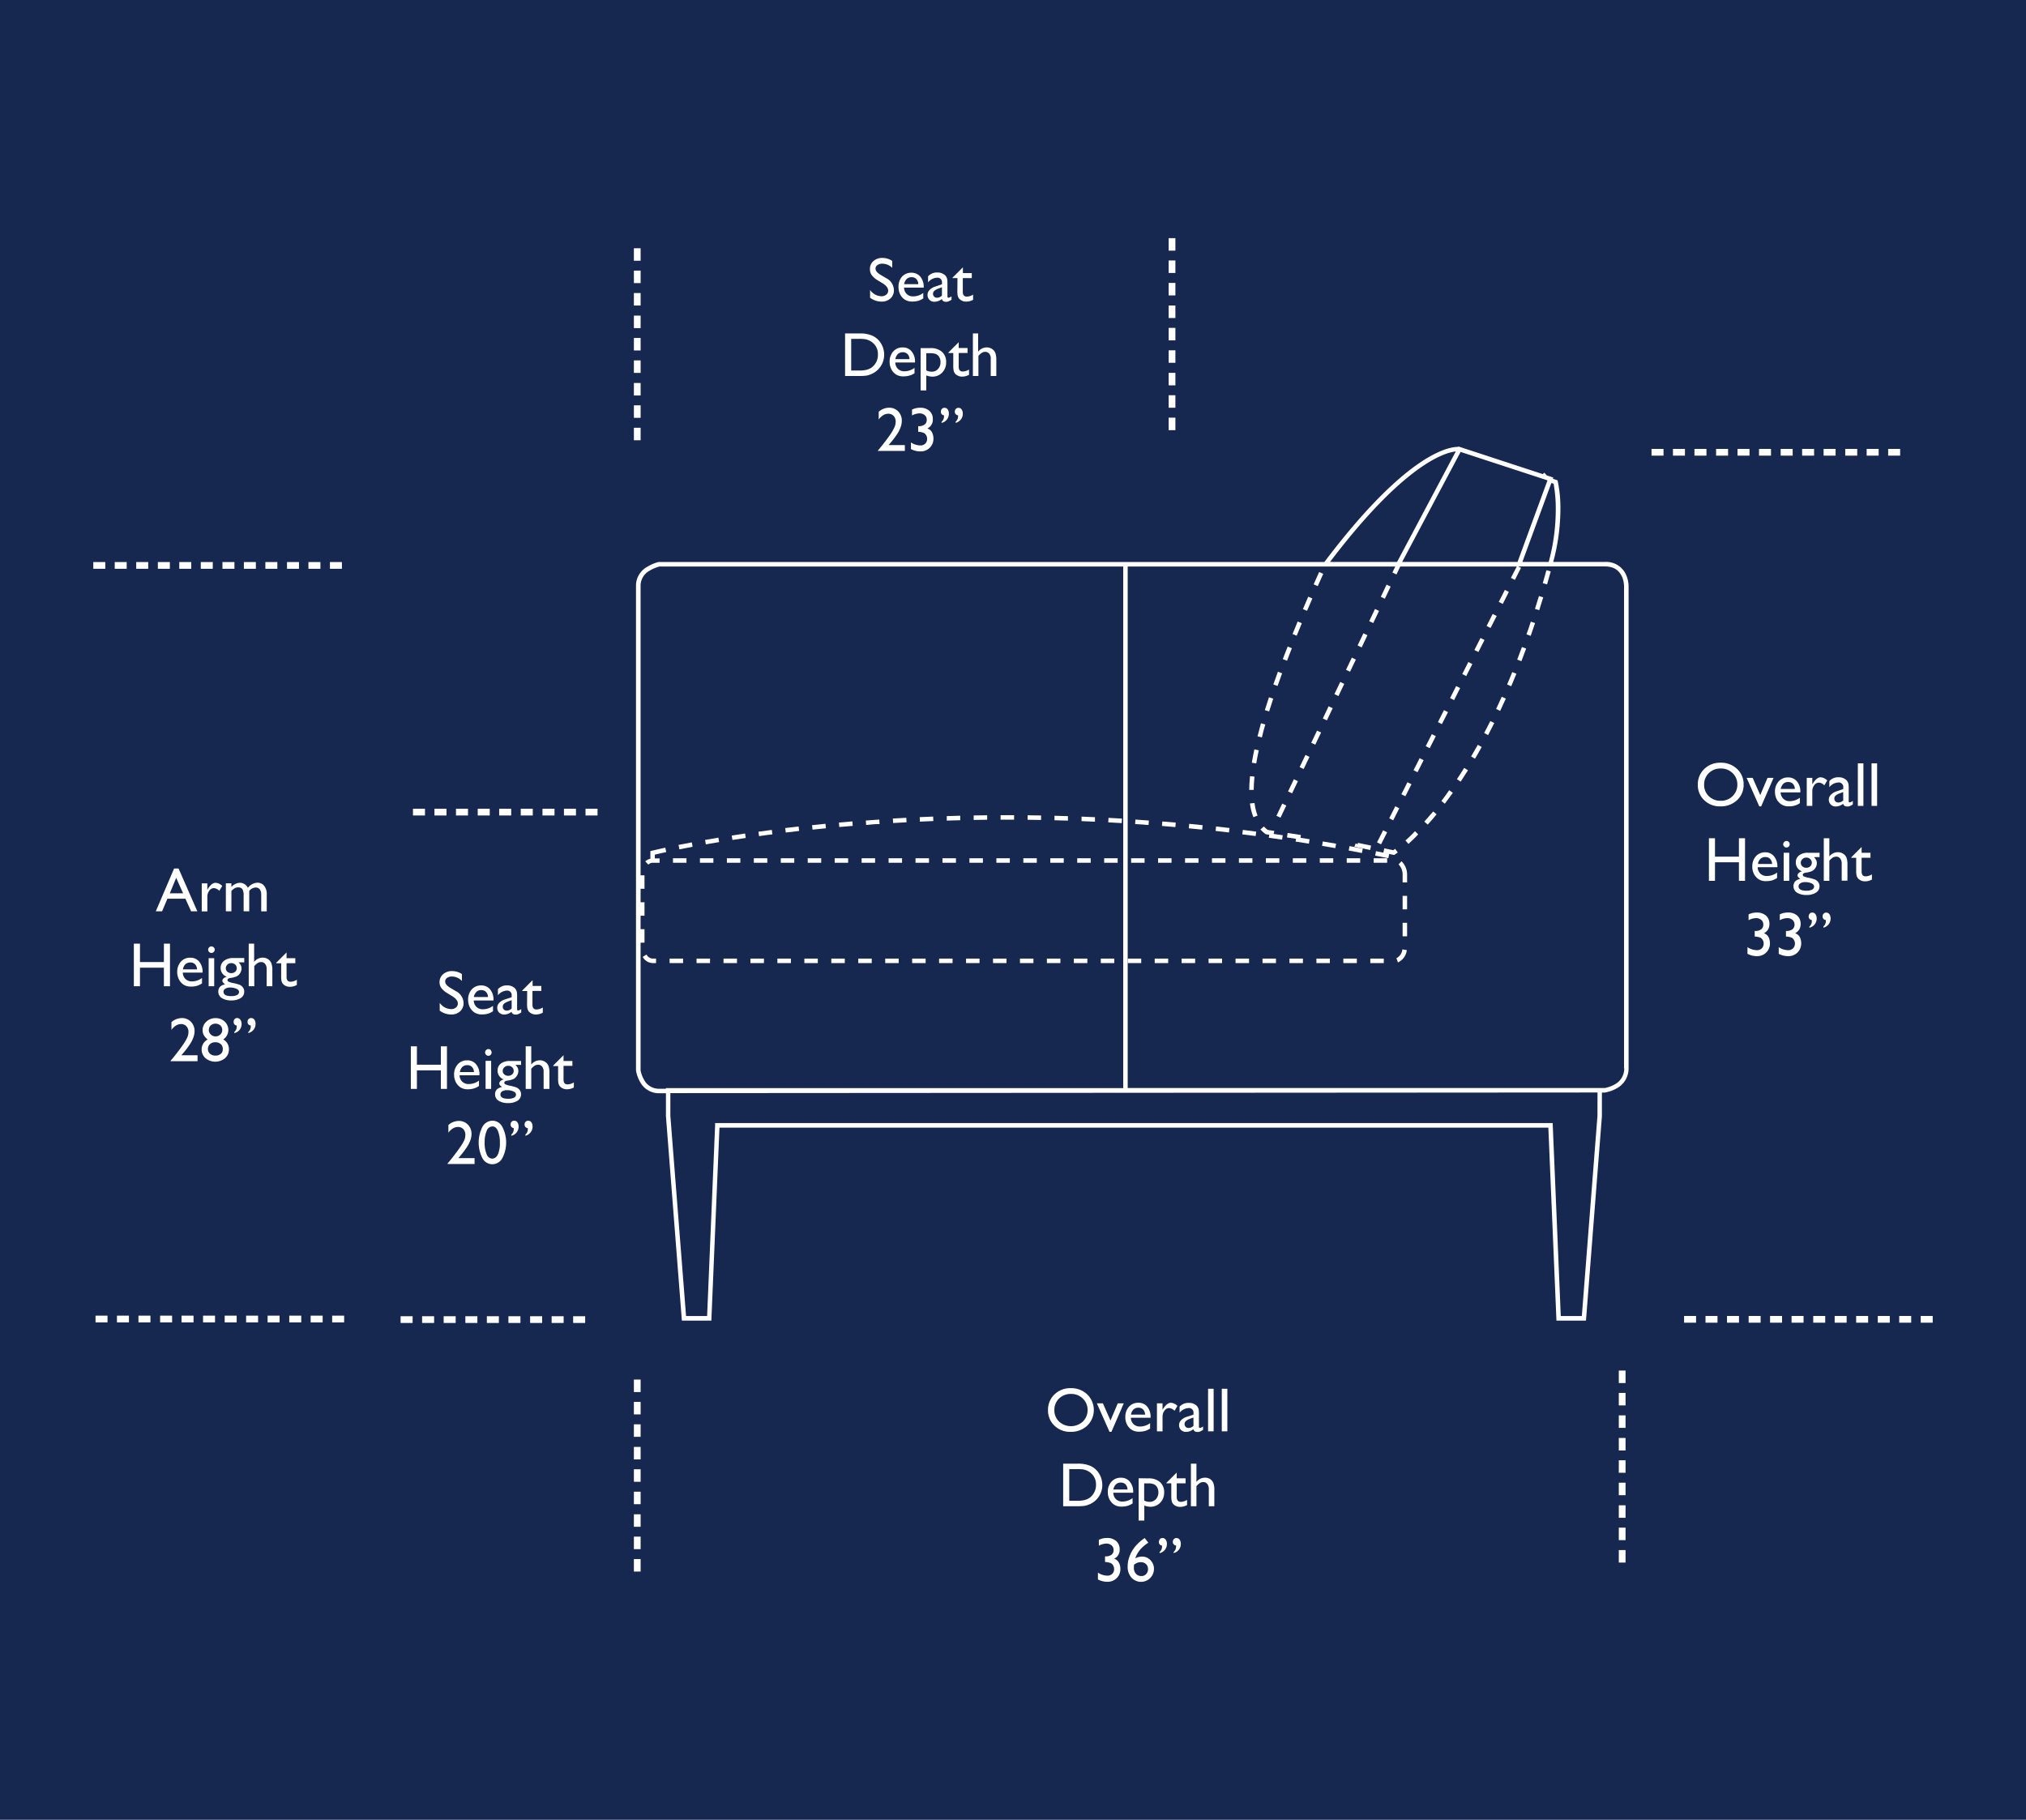 <svg xmlns="http://www.w3.org/2000/svg" viewBox="0 0 590 530"><defs><style>.cls-1{fill:#16284f;}.cls-2{fill:#fff;}</style></defs><title>Henley</title><g id="Background"><rect class="cls-1" width="590" height="530"/></g><g id="Henley"><rect class="cls-2" x="39.67" y="163.69" width="3.49" height="1.96"/><rect class="cls-2" x="33.41" y="163.69" width="3.49" height="1.96"/><rect class="cls-2" x="27.17" y="163.69" width="3.49" height="1.96"/><rect class="cls-2" x="58.47" y="163.69" width="3.49" height="1.96"/><rect class="cls-2" x="52.21" y="163.69" width="3.49" height="1.96"/><rect class="cls-2" x="45.97" y="163.69" width="3.49" height="1.96"/><rect class="cls-2" x="77.28" y="163.69" width="3.49" height="1.96"/><rect class="cls-2" x="71.02" y="163.69" width="3.49" height="1.96"/><rect class="cls-2" x="64.78" y="163.69" width="3.49" height="1.96"/><rect class="cls-2" x="96.08" y="163.69" width="3.49" height="1.96"/><rect class="cls-2" x="89.82" y="163.69" width="3.49" height="1.96"/><rect class="cls-2" x="83.58" y="163.69" width="3.49" height="1.96"/><rect class="cls-2" x="40.32" y="383.17" width="3.49" height="1.96"/><rect class="cls-2" x="34.06" y="383.17" width="3.49" height="1.96"/><rect class="cls-2" x="27.82" y="383.17" width="3.49" height="1.96"/><rect class="cls-2" x="59.13" y="383.17" width="3.49" height="1.96"/><rect class="cls-2" x="52.87" y="383.17" width="3.49" height="1.96"/><rect class="cls-2" x="46.63" y="383.17" width="3.49" height="1.96"/><rect class="cls-2" x="77.93" y="383.17" width="3.49" height="1.96"/><rect class="cls-2" x="71.67" y="383.17" width="3.49" height="1.96"/><rect class="cls-2" x="65.43" y="383.17" width="3.49" height="1.96"/><rect class="cls-2" x="96.73" y="383.17" width="3.49" height="1.96"/><rect class="cls-2" x="90.47" y="383.17" width="3.49" height="1.96"/><rect class="cls-2" x="84.24" y="383.17" width="3.49" height="1.96"/><rect class="cls-2" x="493.45" y="130.74" width="3.49" height="1.96"/><rect class="cls-2" x="487.19" y="130.74" width="3.49" height="1.96"/><rect class="cls-2" x="480.95" y="130.74" width="3.49" height="1.96"/><rect class="cls-2" x="512.25" y="130.74" width="3.49" height="1.96"/><rect class="cls-2" x="505.99" y="130.74" width="3.49" height="1.96"/><rect class="cls-2" x="499.75" y="130.74" width="3.49" height="1.96"/><rect class="cls-2" x="531.06" y="130.74" width="3.49" height="1.96"/><rect class="cls-2" x="524.8" y="130.74" width="3.49" height="1.96"/><rect class="cls-2" x="518.56" y="130.74" width="3.49" height="1.96"/><rect class="cls-2" x="549.86" y="130.74" width="3.49" height="1.96"/><rect class="cls-2" x="543.6" y="130.74" width="3.49" height="1.96"/><rect class="cls-2" x="537.36" y="130.74" width="3.49" height="1.96"/><rect class="cls-2" x="502.93" y="383.26" width="3.49" height="1.96"/><rect class="cls-2" x="496.67" y="383.26" width="3.49" height="1.96"/><rect class="cls-2" x="490.43" y="383.26" width="3.49" height="1.96"/><rect class="cls-2" x="521.73" y="383.26" width="3.49" height="1.96"/><rect class="cls-2" x="515.47" y="383.26" width="3.49" height="1.96"/><rect class="cls-2" x="509.23" y="383.26" width="3.49" height="1.96"/><rect class="cls-2" x="540.54" y="383.26" width="3.49" height="1.96"/><rect class="cls-2" x="534.28" y="383.26" width="3.49" height="1.96"/><rect class="cls-2" x="528.04" y="383.26" width="3.49" height="1.96"/><rect class="cls-2" x="559.34" y="383.26" width="3.49" height="1.96"/><rect class="cls-2" x="553.08" y="383.26" width="3.49" height="1.96"/><rect class="cls-2" x="546.84" y="383.26" width="3.49" height="1.96"/><rect class="cls-2" x="132.79" y="235.54" width="3.5" height="1.96"/><rect class="cls-2" x="126.52" y="235.54" width="3.5" height="1.96"/><rect class="cls-2" x="120.26" y="235.54" width="3.5" height="1.96"/><rect class="cls-2" x="151.65" y="235.54" width="3.5" height="1.96"/><rect class="cls-2" x="145.37" y="235.54" width="3.5" height="1.96"/><rect class="cls-2" x="139.12" y="235.54" width="3.5" height="1.96"/><rect class="cls-2" x="170.51" y="235.54" width="3.5" height="1.96"/><rect class="cls-2" x="164.23" y="235.54" width="3.5" height="1.96"/><rect class="cls-2" x="157.98" y="235.54" width="3.5" height="1.96"/><rect class="cls-2" x="129.2" y="383.34" width="3.5" height="1.96"/><rect class="cls-2" x="122.92" y="383.34" width="3.5" height="1.96"/><rect class="cls-2" x="116.66" y="383.34" width="3.5" height="1.96"/><rect class="cls-2" x="148.06" y="383.34" width="3.5" height="1.96"/><rect class="cls-2" x="141.78" y="383.34" width="3.5" height="1.96"/><rect class="cls-2" x="135.52" y="383.34" width="3.5" height="1.96"/><rect class="cls-2" x="166.91" y="383.34" width="3.5" height="1.96"/><rect class="cls-2" x="160.64" y="383.34" width="3.5" height="1.96"/><rect class="cls-2" x="154.38" y="383.34" width="3.5" height="1.96"/><rect class="cls-2" x="184.6" y="85.34" width="1.96" height="3.64"/><rect class="cls-2" x="184.6" y="78.81" width="1.96" height="3.64"/><rect class="cls-2" x="184.6" y="72.3" width="1.96" height="3.64"/><rect class="cls-2" x="184.6" y="104.96" width="1.96" height="3.64"/><rect class="cls-2" x="184.6" y="98.43" width="1.96" height="3.64"/><rect class="cls-2" x="184.6" y="91.92" width="1.96" height="3.64"/><rect class="cls-2" x="184.6" y="124.58" width="1.96" height="3.64"/><rect class="cls-2" x="184.6" y="118.05" width="1.96" height="3.64"/><rect class="cls-2" x="184.6" y="111.54" width="1.96" height="3.64"/><rect class="cls-2" x="340.33" y="82.4" width="1.96" height="3.64"/><rect class="cls-2" x="340.33" y="75.86" width="1.96" height="3.64"/><rect class="cls-2" x="340.33" y="69.36" width="1.96" height="3.64"/><rect class="cls-2" x="340.33" y="102.02" width="1.96" height="3.64"/><rect class="cls-2" x="340.33" y="95.49" width="1.96" height="3.64"/><rect class="cls-2" x="340.33" y="88.98" width="1.96" height="3.64"/><rect class="cls-2" x="340.33" y="121.64" width="1.96" height="3.64"/><rect class="cls-2" x="340.33" y="115.11" width="1.96" height="3.64"/><rect class="cls-2" x="340.33" y="108.59" width="1.96" height="3.64"/><rect class="cls-2" x="184.6" y="414.82" width="1.96" height="3.64"/><rect class="cls-2" x="184.6" y="408.29" width="1.96" height="3.64"/><rect class="cls-2" x="184.6" y="401.78" width="1.96" height="3.64"/><rect class="cls-2" x="184.6" y="434.44" width="1.96" height="3.64"/><rect class="cls-2" x="184.6" y="427.91" width="1.96" height="3.64"/><rect class="cls-2" x="184.6" y="421.4" width="1.96" height="3.64"/><rect class="cls-2" x="184.6" y="454.06" width="1.96" height="3.64"/><rect class="cls-2" x="184.6" y="447.53" width="1.96" height="3.64"/><rect class="cls-2" x="184.6" y="441.02" width="1.96" height="3.64"/><rect class="cls-2" x="471.42" y="412.21" width="1.96" height="3.64"/><rect class="cls-2" x="471.42" y="405.67" width="1.96" height="3.64"/><rect class="cls-2" x="471.42" y="399.16" width="1.96" height="3.64"/><rect class="cls-2" x="471.42" y="431.82" width="1.96" height="3.64"/><rect class="cls-2" x="471.42" y="425.29" width="1.96" height="3.64"/><rect class="cls-2" x="471.42" y="418.79" width="1.96" height="3.64"/><rect class="cls-2" x="471.42" y="451.44" width="1.96" height="3.64"/><rect class="cls-2" x="471.42" y="444.91" width="1.96" height="3.64"/><rect class="cls-2" x="471.42" y="438.4" width="1.96" height="3.64"/><path class="cls-2" d="M48.75,261.74H54l1.65,3.67h1.82L52,252.94H50.7l-5.33,12.47H47.2Zm2.56-6.08,2,4.5H49.45Z"/><path class="cls-2" d="M60.46,259l-.08.14v-1.87H58.75v8.16h1.63v-4.27a2.81,2.81,0,0,1,.57-1.76,1.66,1.66,0,0,1,1.35-.75,2.4,2.4,0,0,1,1.56.8l.86-1.42a2.88,2.88,0,0,0-1.91-.92C62,257.09,61.24,257.72,60.46,259Z"/><path class="cls-2" d="M67.39,257.25H65.77v8.16h1.62v-5.93a4,4,0,0,1,1-.81,1.83,1.83,0,0,1,.93-.23,1.44,1.44,0,0,1,1.27.53,3.62,3.62,0,0,1,.36,1.9v4.54h1.63v-5.93a2.48,2.48,0,0,1,1.87-1,1.43,1.43,0,0,1,1.2.54,2.53,2.53,0,0,1,.42,1.57v4.83h1.61v-4.82a3.92,3.92,0,0,0-.77-2.65,2.48,2.48,0,0,0-2-.87,3.64,3.64,0,0,0-2.71,1.49,2.66,2.66,0,0,0-2.41-1.47,3.52,3.52,0,0,0-2.41,1.23Z"/><polygon class="cls-2" points="40.76 281.83 47.73 281.83 47.73 287.23 49.5 287.23 49.5 274.83 47.73 274.83 47.73 280.19 40.76 280.19 40.76 274.83 38.98 274.83 38.98 287.23 40.76 287.23 40.76 281.83"/><path class="cls-2" d="M52.67,280.07a4.37,4.37,0,0,0-1.06,3,4.54,4.54,0,0,0,.51,2.19,4.06,4.06,0,0,0,1.33,1.51,3.91,3.91,0,0,0,2.19.56,5.87,5.87,0,0,0,1.71-.22,5.4,5.4,0,0,0,1.48-.71v-1.58a4.89,4.89,0,0,1-2.95,1,2.54,2.54,0,0,1-1.86-.7,2.62,2.62,0,0,1-.79-1.86H59v-.2a4.57,4.57,0,0,0-1-3,3.24,3.24,0,0,0-2.6-1.14A3.53,3.53,0,0,0,52.67,280.07Zm4.71,2.25H53.27a2.59,2.59,0,0,1,.72-1.49,2,2,0,0,1,1.42-.52,1.86,1.86,0,0,1,1.39.52A2.28,2.28,0,0,1,57.38,282.32Z"/><rect class="cls-2" x="60.76" y="279.06" width="1.62" height="8.17"/><path class="cls-2" d="M62.24,275.9a1,1,0,0,0-.68-.27.87.87,0,0,0-.66.29.9.9,0,0,0-.28.66.92.92,0,0,0,.28.67.91.91,0,0,0,.66.29.94.94,0,0,0,.68-.29.93.93,0,0,0,0-1.35Z"/><path class="cls-2" d="M65.25,279.82a2.51,2.51,0,0,0-1,2.07,2.68,2.68,0,0,0,1.8,2.58,2.19,2.19,0,0,0-.94.47.92.92,0,0,0-.35.71c0,.34.27.69.81,1-1.36.32-2,1-2,2.14a2.15,2.15,0,0,0,1,1.87,5,5,0,0,0,2.79.7,4.88,4.88,0,0,0,2.76-.7,2.13,2.13,0,0,0,1-1.85,2,2,0,0,0-.59-1.48,2.65,2.65,0,0,0-.77-.53,13,13,0,0,0-1.94-.51,5.32,5.32,0,0,1-1.23-.38.53.53,0,0,1-.34-.47c0-.33.3-.54.91-.63a5.78,5.78,0,0,0,1.88-.52,2.5,2.5,0,0,0,.93-.95,2.38,2.38,0,0,0,.37-1.25,2.22,2.22,0,0,0-.19-.92,3.49,3.49,0,0,0-.67-.89h1.65v-1.26H67.85A4.08,4.08,0,0,0,65.25,279.82Zm1.7,7.79a4.44,4.44,0,0,1,1.92.36q.75.36.75.93a1,1,0,0,1-.59.89,3.62,3.62,0,0,1-1.67.32c-1.51,0-2.27-.42-2.27-1.26a1,1,0,0,1,.52-.89A2.38,2.38,0,0,1,67,287.61Zm2-5.65a1.38,1.38,0,0,1-.45,1.05,1.79,1.79,0,0,1-2.29,0,1.36,1.36,0,0,1-.45-1,1.42,1.42,0,0,1,.46-1.07,1.54,1.54,0,0,1,1.12-.44,1.65,1.65,0,0,1,1.15.42A1.39,1.39,0,0,1,68.94,282Z"/><path class="cls-2" d="M79.31,287.23v-4.65a5.56,5.56,0,0,0-.32-2.14,2.52,2.52,0,0,0-1-1.13,2.73,2.73,0,0,0-1.47-.41,3.14,3.14,0,0,0-2.51,1.24v-5.31H72.43v12.4h1.62v-5.85a4.45,4.45,0,0,1,1-.91,1.89,1.89,0,0,1,1-.28,1.4,1.4,0,0,1,1.16.55,2.23,2.23,0,0,1,.44,1.44v5.05Z"/><path class="cls-2" d="M86.45,286.85v-1.51a3.65,3.65,0,0,1-1.84.58c-.77,0-1.16-.47-1.16-1.4v-4H86v-1.46H83.45v-1.68l-3,3v.16h1.43v3.62a7.19,7.19,0,0,0,.1,1.51,2.59,2.59,0,0,0,.25.64,2,2,0,0,0,.38.44,2.71,2.71,0,0,0,1.85.64A4.06,4.06,0,0,0,86.45,286.85Z"/><path class="cls-2" d="M53.2,306.88a24.84,24.84,0,0,0,2.26-3,8.83,8.83,0,0,0,.93-1.95,5.31,5.31,0,0,0,.27-1.6,3.8,3.8,0,0,0-1.06-2.75,3.56,3.56,0,0,0-2.67-1.08,4.68,4.68,0,0,0-3,1.18v2.25a4.74,4.74,0,0,1,1.3-1.24,2.85,2.85,0,0,1,1.47-.44,2.06,2.06,0,0,1,1.58.64,2.33,2.33,0,0,1,.6,1.68,4,4,0,0,1-.32,1.53,14.28,14.28,0,0,1-1.35,2.28c-.69,1-1.61,2.23-2.78,3.67l-.75.88v.13h7.85v-1.72H52.82Z"/><path class="cls-2" d="M66.67,305.65A3.2,3.2,0,0,0,65,302.72,3.25,3.25,0,0,0,66.49,300a3.3,3.3,0,0,0-1.07-2.48,3.68,3.68,0,0,0-2.62-1,3.77,3.77,0,0,0-2.68,1A3.28,3.28,0,0,0,59,300a3.13,3.13,0,0,0,.34,1.47,4.51,4.51,0,0,0,1.14,1.28,3.21,3.21,0,0,0-1.76,2.91,3.27,3.27,0,0,0,1.14,2.53,4.45,4.45,0,0,0,5.66,0A3.29,3.29,0,0,0,66.67,305.65Zm-5.32-7a2.16,2.16,0,0,1,2.82,0,1.74,1.74,0,0,1,.55,1.33,1.79,1.79,0,0,1-.56,1.31,1.94,1.94,0,0,1-1.38.55,2,2,0,0,1-1.4-.56,1.82,1.82,0,0,1,0-2.64Zm3.52,7a1.61,1.61,0,0,1-.59,1.29,2.35,2.35,0,0,1-1.54.49,2.32,2.32,0,0,1-1.59-.54,1.92,1.92,0,0,1,0-2.8,2.24,2.24,0,0,1,1.55-.55,2.3,2.3,0,0,1,1.58.54,1.78,1.78,0,0,1,.6,1.39Z"/><path class="cls-2" d="M69.11,296.49a1,1,0,0,0-.78.31,1.17,1.17,0,0,0-.29.85,1,1,0,0,0,.24.7,1,1,0,0,0,.66.32v.2a2,2,0,0,1-.7,1.67v.34a2.7,2.7,0,0,0,2.12-2.67A2.08,2.08,0,0,0,70,297,1.11,1.11,0,0,0,69.11,296.49Z"/><path class="cls-2" d="M72.32,300.54v.34a2.91,2.91,0,0,0,1.54-1,2.73,2.73,0,0,0,.56-1.7,2,2,0,0,0-.35-1.22,1.09,1.09,0,0,0-.92-.46,1,1,0,0,0-.76.3,1.09,1.09,0,0,0-.3.79,1,1,0,0,0,.94,1.07v.23A2.06,2.06,0,0,1,72.32,300.54Z"/><path class="cls-2" d="M128,286.05a2.86,2.86,0,0,0,.54,1.72,6.12,6.12,0,0,0,1.8,1.53l1.35.82c1.09.68,1.64,1.39,1.64,2.15a1.46,1.46,0,0,1-.56,1.16,2.08,2.08,0,0,1-1.39.46,4.17,4.17,0,0,1-3.33-1.82v2.26a5.48,5.48,0,0,0,3.35,1.13,3.67,3.67,0,0,0,2.6-.93,3.21,3.21,0,0,0,1-2.43,4,4,0,0,0-2.26-3.45l-1.36-.8a5.21,5.21,0,0,1-1.32-1,1.6,1.6,0,0,1-.42-1.05,1.23,1.23,0,0,1,.56-1,2.44,2.44,0,0,1,1.43-.4,4.13,4.13,0,0,1,2.89,1.29v-2a5,5,0,0,0-2.85-.87,3.77,3.77,0,0,0-2.64.92A3,3,0,0,0,128,286.05Z"/><path class="cls-2" d="M138.18,294.88a3.91,3.91,0,0,0,2.19.56,6.28,6.28,0,0,0,1.72-.21,5.45,5.45,0,0,0,1.48-.72v-1.57a4.9,4.9,0,0,1-2.95,1,2.6,2.6,0,0,1-1.87-.69,2.73,2.73,0,0,1-.79-1.87h5.75v-.2a4.59,4.59,0,0,0-1-3.05,3.26,3.26,0,0,0-2.59-1.13,3.56,3.56,0,0,0-2.75,1.16,4.37,4.37,0,0,0-1.05,3,4.59,4.59,0,0,0,.5,2.19A4.11,4.11,0,0,0,138.18,294.88Zm.54-6a2,2,0,0,1,1.43-.52,1.83,1.83,0,0,1,1.38.52,2.23,2.23,0,0,1,.58,1.49H138A2.59,2.59,0,0,1,138.72,288.91Z"/><path class="cls-2" d="M146.93,291.11a3.77,3.77,0,0,0-1.58,1,2,2,0,0,0-.55,1.38,1.92,1.92,0,0,0,.57,1.42,2,2,0,0,0,1.42.56,3.54,3.54,0,0,0,2.19-.8c.12.54.53.82,1.22.82a2,2,0,0,0,.7-.13,5.71,5.71,0,0,0,.89-.49v-1a2,2,0,0,1-.92.43c-.19,0-.28-.14-.28-.41V290.4a10.35,10.35,0,0,0-.06-1.39,2.22,2.22,0,0,0-.27-.74,2.06,2.06,0,0,0-.48-.59,3.13,3.13,0,0,0-2.12-.69A3.36,3.36,0,0,0,145,288.1v1.76a3.55,3.55,0,0,1,2.58-1.36A1.3,1.3,0,0,1,149,290v.43ZM149,293.7a2,2,0,0,1-1.43.63,1.17,1.17,0,0,1-.84-.32,1.09,1.09,0,0,1-.32-.83,1.12,1.12,0,0,1,.34-.83,3.65,3.65,0,0,1,1.17-.66l1.08-.41Z"/><path class="cls-2" d="M153.49,292.23a7.07,7.07,0,0,0,.1,1.5,2.42,2.42,0,0,0,.26.64,1.74,1.74,0,0,0,.38.44,2.69,2.69,0,0,0,1.84.65,4.08,4.08,0,0,0,2-.53v-1.51a3.58,3.58,0,0,1-1.84.58c-.78,0-1.17-.47-1.17-1.4v-4h2.59v-1.45H155.1v-1.69l-3,3v.16h1.42Z"/><polygon class="cls-2" points="130.16 317.13 130.16 304.73 128.38 304.73 128.38 310.09 121.41 310.09 121.41 304.73 119.64 304.73 119.64 317.13 121.41 317.13 121.41 311.73 128.38 311.73 128.38 317.13 130.16 317.13"/><path class="cls-2" d="M139.63,313a4.52,4.52,0,0,0-1-3.05,3.22,3.22,0,0,0-2.59-1.14,3.52,3.52,0,0,0-2.74,1.17,4.32,4.32,0,0,0-1.06,3,4.65,4.65,0,0,0,.5,2.19,4.17,4.17,0,0,0,1.34,1.51,3.85,3.85,0,0,0,2.18.56A5.89,5.89,0,0,0,138,317a5.4,5.4,0,0,0,1.48-.71v-1.58a4.84,4.84,0,0,1-3,1,2.62,2.62,0,0,1-1.87-.69,2.7,2.7,0,0,1-.78-1.87h5.74Zm-5.71-.77a2.65,2.65,0,0,1,.72-1.49,2,2,0,0,1,1.43-.52,1.83,1.83,0,0,1,1.38.52,2.23,2.23,0,0,1,.58,1.49Z"/><path class="cls-2" d="M142.9,305.8a1,1,0,0,0-.69-.27,1,1,0,0,0-.94,1,.93.93,0,0,0,.29.67.91.91,0,0,0,.65.29.94.94,0,0,0,.69-.29,1,1,0,0,0,0-1.35Z"/><rect class="cls-2" x="141.41" y="308.96" width="1.62" height="8.17"/><path class="cls-2" d="M145.9,309.72a2.5,2.5,0,0,0-1,2.07,2.68,2.68,0,0,0,1.8,2.58,2.23,2.23,0,0,0-.95.47,1,1,0,0,0-.35.71c0,.35.28.69.82,1-1.37.32-2.05,1-2.05,2.14a2.17,2.17,0,0,0,1,1.87,5,5,0,0,0,2.79.7,4.92,4.92,0,0,0,2.77-.7,2.12,2.12,0,0,0,1-1.85,2,2,0,0,0-.58-1.47,2.43,2.43,0,0,0-.78-.54,13.1,13.1,0,0,0-1.93-.51,5.45,5.45,0,0,1-1.24-.38.53.53,0,0,1-.34-.47c0-.33.3-.54.92-.63a5.71,5.71,0,0,0,1.87-.52,2.52,2.52,0,0,0,.94-1,2.46,2.46,0,0,0,.36-1.25,2.25,2.25,0,0,0-.18-.92,3.74,3.74,0,0,0-.67-.89h1.65V309h-3.36A4.13,4.13,0,0,0,145.9,309.72Zm1.7,7.79a4.46,4.46,0,0,1,1.93.36c.5.24.74.55.74.93a1,1,0,0,1-.59.89A3.54,3.54,0,0,1,148,320c-1.52,0-2.27-.42-2.27-1.26a1,1,0,0,1,.52-.89A2.35,2.35,0,0,1,147.6,317.51Zm2-5.65a1.35,1.35,0,0,1-.46,1.05,1.77,1.77,0,0,1-2.28,0,1.33,1.33,0,0,1-.46-1,1.43,1.43,0,0,1,.47-1.07,1.56,1.56,0,0,1,1.11-.44,1.67,1.67,0,0,1,1.16.42A1.39,1.39,0,0,1,149.6,311.86Z"/><path class="cls-2" d="M158.68,309.21a2.7,2.7,0,0,0-1.46-.41,3.13,3.13,0,0,0-2.51,1.24v-5.31h-1.62v12.4h1.62v-5.85a4.46,4.46,0,0,1,1-.91,1.93,1.93,0,0,1,1-.28,1.44,1.44,0,0,1,1.16.55,2.23,2.23,0,0,1,.44,1.44v5.05H160v-4.65a5.59,5.59,0,0,0-.31-2.14A2.48,2.48,0,0,0,158.68,309.21Z"/><path class="cls-2" d="M167.11,315.24a3.68,3.68,0,0,1-1.84.58c-.78,0-1.16-.47-1.16-1.4v-4h2.58V309h-2.58v-1.68l-3,3v.16h1.42V314a7.19,7.19,0,0,0,.1,1.51,2.58,2.58,0,0,0,.26.64,1.74,1.74,0,0,0,.38.44,2.7,2.7,0,0,0,1.84.65,4.08,4.08,0,0,0,2-.53Z"/><path class="cls-2" d="M133.88,334.27c-.69,1-1.62,2.23-2.78,3.68l-.75.87V339h7.85v-1.71h-4.72l.38-.45a26.77,26.77,0,0,0,2.26-3,9.3,9.3,0,0,0,.93-1.95,5.61,5.61,0,0,0,.26-1.6,3.79,3.79,0,0,0-1.05-2.75,3.59,3.59,0,0,0-2.68-1.08,4.65,4.65,0,0,0-3,1.18v2.25a4.61,4.61,0,0,1,1.3-1.24,2.8,2.8,0,0,1,1.47-.43,2.07,2.07,0,0,1,1.58.63,2.39,2.39,0,0,1,.59,1.68,4,4,0,0,1-.31,1.53A13.85,13.85,0,0,1,133.88,334.27Z"/><path class="cls-2" d="M143.43,326.39a3.38,3.38,0,0,0-2.93,1.77,10.09,10.09,0,0,0,0,9.18,3.28,3.28,0,0,0,2.89,1.73,3.32,3.32,0,0,0,2.89-1.76,9.86,9.86,0,0,0,0-9.13A3.25,3.25,0,0,0,143.43,326.39Zm1.54,9.8a1.83,1.83,0,0,1-1.62,1.25,1.8,1.8,0,0,1-1.62-1.25,8.33,8.33,0,0,1-.59-3.45,8.18,8.18,0,0,1,.6-3.41,1.82,1.82,0,0,1,1.62-1.26h.09c.65,0,1.16.43,1.54,1.28a8.56,8.56,0,0,1,.58,3.44A8,8,0,0,1,145,336.19Z"/><path class="cls-2" d="M153,330.44v.34a2.84,2.84,0,0,0,1.53-1,2.67,2.67,0,0,0,.56-1.7,1.94,1.94,0,0,0-.35-1.22,1.08,1.08,0,0,0-.92-.46,1,1,0,0,0-.75.3,1.09,1.09,0,0,0-.3.79,1,1,0,0,0,.94,1.07v.23A2.09,2.09,0,0,1,153,330.44Z"/><path class="cls-2" d="M148.9,330.44v.34a2.7,2.7,0,0,0,2.12-2.67,2.08,2.08,0,0,0-.35-1.25,1.08,1.08,0,0,0-.9-.47,1,1,0,0,0-.79.31,1.23,1.23,0,0,0-.29.85,1,1,0,0,0,.91,1v.2A2,2,0,0,1,148.9,330.44Z"/><path class="cls-2" d="M255.67,81.68l1.35.82c1.09.68,1.63,1.39,1.63,2.15a1.45,1.45,0,0,1-.55,1.16,2.09,2.09,0,0,1-1.39.47,4.18,4.18,0,0,1-3.33-1.83v2.26a5.48,5.48,0,0,0,3.35,1.13,3.64,3.64,0,0,0,2.59-.93,3.17,3.17,0,0,0,1-2.43A4,4,0,0,0,258.05,81l-1.35-.8a5.48,5.48,0,0,1-1.33-1,1.64,1.64,0,0,1-.41-1,1.24,1.24,0,0,1,.56-1,2.44,2.44,0,0,1,1.43-.4A4.09,4.09,0,0,1,259.83,78V76a5,5,0,0,0-2.84-.88,3.82,3.82,0,0,0-2.65.92,3,3,0,0,0-1,2.38,2.92,2.92,0,0,0,.53,1.72A6,6,0,0,0,255.67,81.68Z"/><path class="cls-2" d="M263.49,87.26a3.91,3.91,0,0,0,2.19.56,6.2,6.2,0,0,0,1.71-.21,5.4,5.4,0,0,0,1.48-.71V85.32a4.87,4.87,0,0,1-2.95,1,2.58,2.58,0,0,1-1.86-.69,2.63,2.63,0,0,1-.79-1.87H269v-.2a4.59,4.59,0,0,0-1-3,3.26,3.26,0,0,0-2.6-1.13,3.56,3.56,0,0,0-2.74,1.16,4.39,4.39,0,0,0-1,3,4.54,4.54,0,0,0,.5,2.19A4,4,0,0,0,263.49,87.26Zm.54-6a2,2,0,0,1,1.42-.53,1.86,1.86,0,0,1,1.39.53,2.23,2.23,0,0,1,.58,1.49h-4.11A2.53,2.53,0,0,1,264,81.3Z"/><path class="cls-2" d="M272.24,83.5a3.76,3.76,0,0,0-1.58,1,2,2,0,0,0-.55,1.38,1.93,1.93,0,0,0,2,2,3.54,3.54,0,0,0,2.19-.8c.12.55.53.82,1.22.82a1.82,1.82,0,0,0,.7-.13,5.89,5.89,0,0,0,.88-.48v-1a1.93,1.93,0,0,1-.91.43c-.19,0-.28-.13-.28-.41V82.79a10.43,10.43,0,0,0-.06-1.4,2.22,2.22,0,0,0-.27-.74,2.24,2.24,0,0,0-.48-.59,3.14,3.14,0,0,0-2.12-.69,3.36,3.36,0,0,0-2.71,1.11v1.76a3.53,3.53,0,0,1,2.57-1.36,1.31,1.31,0,0,1,1.48,1.47v.44Zm2.07,2.58a2,2,0,0,1-1.43.63,1.11,1.11,0,0,1-1.17-1.14,1.13,1.13,0,0,1,.35-.84,3.58,3.58,0,0,1,1.16-.66l1.09-.41Z"/><path class="cls-2" d="M278.8,84.61a7,7,0,0,0,.1,1.5,2.31,2.31,0,0,0,.25.64,2,2,0,0,0,.38.44,2.73,2.73,0,0,0,1.85.65,4.17,4.17,0,0,0,2-.52V85.81a3.6,3.6,0,0,1-1.83.57c-.78,0-1.17-.46-1.17-1.4V81H283V79.53h-2.59V77.84l-3,3V81h1.42Z"/><path class="cls-2" d="M252.26,109.4a5.68,5.68,0,0,0,1.29-.37A6.18,6.18,0,0,0,257,105.7a6.06,6.06,0,0,0,.48-2.38,6.25,6.25,0,0,0-.87-3.22,5.77,5.77,0,0,0-2.34-2.23,8.81,8.81,0,0,0-4-.76H246.1V109.5H250A17.1,17.1,0,0,0,252.26,109.4Zm-4.38-10.71h2.22a11.6,11.6,0,0,1,1.85.1,5,5,0,0,1,1.22.4,4.31,4.31,0,0,1,1.14.77,4.23,4.23,0,0,1,1.35,3.26,4.54,4.54,0,0,1-1.31,3.36,3.72,3.72,0,0,1-.9.69,4.73,4.73,0,0,1-1.23.46,8.63,8.63,0,0,1-2.07.18h-2.27Z"/><path class="cls-2" d="M266.32,108.71v-1.58a4.82,4.82,0,0,1-2.95,1,2.62,2.62,0,0,1-1.87-.69,2.7,2.7,0,0,1-.78-1.87h5.74v-.2a4.52,4.52,0,0,0-1-3.05,3.25,3.25,0,0,0-2.59-1.14,3.55,3.55,0,0,0-2.74,1.17,4.32,4.32,0,0,0-1.06,3,4.65,4.65,0,0,0,.5,2.19,4.09,4.09,0,0,0,1.34,1.51,3.85,3.85,0,0,0,2.18.56,5.89,5.89,0,0,0,1.72-.22A5.13,5.13,0,0,0,266.32,108.71Zm-4.85-5.6a2,2,0,0,1,1.43-.52,1.83,1.83,0,0,1,1.38.52,2.23,2.23,0,0,1,.58,1.49h-4.11A2.65,2.65,0,0,1,261.47,103.11Z"/><path class="cls-2" d="M275.53,105.46a3.85,3.85,0,0,0-1.22-3,4.88,4.88,0,0,0-3.38-1.08H268.1v12.33h1.65v-4.37a5.16,5.16,0,0,0,1.73.35,3.87,3.87,0,0,0,2.91-1.19A4.18,4.18,0,0,0,275.53,105.46Zm-2.36,2a2.39,2.39,0,0,1-1.86.79,3.45,3.45,0,0,1-1.56-.38v-5h1.15a4.28,4.28,0,0,1,1.72.27,2.12,2.12,0,0,1,.93.9,2.78,2.78,0,0,1,.34,1.41A2.88,2.88,0,0,1,273.17,107.47Z"/><path class="cls-2" d="M282.19,107.62a3.58,3.58,0,0,1-1.84.58c-.77,0-1.16-.47-1.16-1.4v-4h2.58v-1.45h-2.58V99.66l-3,3v.16h1.42v3.62a6.92,6.92,0,0,0,.11,1.51,2.59,2.59,0,0,0,.25.64,2,2,0,0,0,.38.44,2.71,2.71,0,0,0,1.85.65,4.07,4.07,0,0,0,2-.53Z"/><path class="cls-2" d="M283.32,97.11v12.4h1.61v-5.85a4.7,4.7,0,0,1,1-.91,1.93,1.93,0,0,1,1-.28,1.44,1.44,0,0,1,1.16.55,2.23,2.23,0,0,1,.43,1.44v5.05h1.62v-4.65a5.79,5.79,0,0,0-.31-2.14,2.61,2.61,0,0,0-1-1.13,2.7,2.7,0,0,0-1.46-.41,3.16,3.16,0,0,0-2.52,1.24V97.11Z"/><path class="cls-2" d="M259.19,126.65c-.69,1-1.62,2.23-2.79,3.68l-.74.88v.12h7.85v-1.71h-4.73l.38-.45a27.12,27.12,0,0,0,2.27-3,9.84,9.84,0,0,0,.93-2,5.61,5.61,0,0,0,.26-1.6,3.8,3.8,0,0,0-1.05-2.75,3.6,3.6,0,0,0-2.68-1.08,4.63,4.63,0,0,0-3,1.18v2.26a4.23,4.23,0,0,1,1.3-1.24,2.73,2.73,0,0,1,1.47-.44,2.09,2.09,0,0,1,1.58.63,2.39,2.39,0,0,1,.59,1.68,4,4,0,0,1-.31,1.53A14.17,14.17,0,0,1,259.19,126.65Z"/><path class="cls-2" d="M270.75,130.41a3.61,3.61,0,0,0,1.08-2.69,3.92,3.92,0,0,0-.19-1.24,2.88,2.88,0,0,0-.52-1,2.48,2.48,0,0,0-1.06-.7,2.77,2.77,0,0,0,1.59-2.68,3.09,3.09,0,0,0-1-2.45,3.86,3.86,0,0,0-2.7-.9,5.21,5.21,0,0,0-2.36.54V121a4.84,4.84,0,0,1,2.15-.61,2.3,2.3,0,0,1,1.55.52,1.7,1.7,0,0,1,.59,1.34,1.65,1.65,0,0,1-.61,1.39,2.81,2.81,0,0,1-1.77.48h-.11v1.64h.16a5.75,5.75,0,0,1,1.4.29,1.66,1.66,0,0,1,.59.45,2,2,0,0,1,.45,1.29,1.88,1.88,0,0,1-.54,1.41,2,2,0,0,1-1.45.53,5.07,5.07,0,0,1-2.72-.88v1.94a5.86,5.86,0,0,0,2.72.68A3.73,3.73,0,0,0,270.75,130.41Z"/><path class="cls-2" d="M274.2,122.83v.33a2.69,2.69,0,0,0,2.12-2.67,2.1,2.1,0,0,0-.34-1.25,1.08,1.08,0,0,0-.91-.47,1,1,0,0,0-.78.31,1.23,1.23,0,0,0-.29.85,1,1,0,0,0,.24.7,1,1,0,0,0,.66.32v.2A2,2,0,0,1,274.2,122.83Z"/><path class="cls-2" d="M278.29,122.83v.33a2.92,2.92,0,0,0,1.53-1,2.65,2.65,0,0,0,.56-1.69,2,2,0,0,0-.35-1.23,1.09,1.09,0,0,0-.92-.46,1,1,0,0,0-.76.31,1.09,1.09,0,0,0-.29.78,1,1,0,0,0,.94,1.08v.23A2.12,2.12,0,0,1,278.29,122.83Z"/><path class="cls-2" d="M316.62,415.21a6.36,6.36,0,0,0,0-9.1,6.63,6.63,0,0,0-4.78-1.82,6.55,6.55,0,0,0-4.76,1.82,6.12,6.12,0,0,0-1.88,4.59,6,6,0,0,0,1.87,4.51,6.45,6.45,0,0,0,4.67,1.8A6.87,6.87,0,0,0,316.62,415.21Zm-9.57-4.51a4.57,4.57,0,0,1,1.37-3.4,4.84,4.84,0,0,1,3.5-1.33,4.71,4.71,0,0,1,3.41,1.35,4.46,4.46,0,0,1,1.39,3.32,4.58,4.58,0,0,1-1.39,3.38,5.12,5.12,0,0,1-6.91,0A4.48,4.48,0,0,1,307.05,410.7Z"/><polygon class="cls-2" points="323.66 417.01 327.26 408.7 325.51 408.7 323.39 413.72 321.18 408.7 319.42 408.7 323.11 417.01 323.66 417.01"/><path class="cls-2" d="M331.51,408.54a3.54,3.54,0,0,0-2.75,1.17,4.35,4.35,0,0,0-1.05,3,4.54,4.54,0,0,0,.5,2.19,4,4,0,0,0,1.34,1.5,3.77,3.77,0,0,0,2.18.56,6.28,6.28,0,0,0,1.72-.21,5.4,5.4,0,0,0,1.48-.71v-1.58a4.9,4.9,0,0,1-2.95,1,2.6,2.6,0,0,1-1.87-.69,2.71,2.71,0,0,1-.79-1.87h5.75v-.2a4.59,4.59,0,0,0-1-3.05A3.26,3.26,0,0,0,331.51,408.54ZM329.36,412a2.53,2.53,0,0,1,.72-1.49,2,2,0,0,1,1.43-.53,1.84,1.84,0,0,1,1.38.53,2.19,2.19,0,0,1,.58,1.49Z"/><path class="cls-2" d="M336.92,408.7v8.17h1.63V412.6a2.84,2.84,0,0,1,.57-1.77,1.66,1.66,0,0,1,1.35-.75,2.44,2.44,0,0,1,1.57.8l.85-1.42a2.91,2.91,0,0,0-1.91-.92q-1.17,0-2.34,1.89l-.09.14V408.7Z"/><path class="cls-2" d="M345.49,412.67a3.76,3.76,0,0,0-1.58,1,2,2,0,0,0-.55,1.38,1.92,1.92,0,0,0,.57,1.42,2,2,0,0,0,1.42.56,3.54,3.54,0,0,0,2.19-.8c.12.55.53.82,1.22.82a1.82,1.82,0,0,0,.7-.13,5.49,5.49,0,0,0,.89-.48v-1a2,2,0,0,1-.92.43c-.19,0-.28-.13-.28-.41V412a10.43,10.43,0,0,0-.06-1.4,2.33,2.33,0,0,0-.75-1.33,3.13,3.13,0,0,0-2.12-.69,3.36,3.36,0,0,0-2.71,1.11v1.76a3.57,3.57,0,0,1,2.57-1.36,1.3,1.3,0,0,1,1.48,1.47V412Zm2.07,2.58a2,2,0,0,1-1.43.63,1.12,1.12,0,0,1-.84-.32,1.2,1.2,0,0,1,0-1.65,3.46,3.46,0,0,1,1.17-.67l1.08-.41Z"/><rect class="cls-2" x="351.81" y="404.46" width="1.62" height="12.4"/><rect class="cls-2" x="355.8" y="404.46" width="1.62" height="12.4"/><path class="cls-2" d="M321,432.49a6.25,6.25,0,0,0-.87-3.22,5.77,5.77,0,0,0-2.34-2.23,8.81,8.81,0,0,0-4-.76h-4.18v12.39h3.93a15.43,15.43,0,0,0,2.23-.1,5.68,5.68,0,0,0,1.29-.37,5.92,5.92,0,0,0,2.1-1.33,6.08,6.08,0,0,0,1.85-4.38Zm-3.15,3.26a3.72,3.72,0,0,1-.9.69,4.73,4.73,0,0,1-1.23.46,8.54,8.54,0,0,1-2.07.19h-2.27v-9.23h2.22a13,13,0,0,1,1.85.1,4.83,4.83,0,0,1,1.22.4,4.31,4.31,0,0,1,1.14.77,4.23,4.23,0,0,1,1.36,3.26A4.55,4.55,0,0,1,317.84,435.75Z"/><path class="cls-2" d="M329.81,436.31a4.87,4.87,0,0,1-2.95,1,2.62,2.62,0,0,1-1.87-.69,2.7,2.7,0,0,1-.78-1.87H330v-.2a4.54,4.54,0,0,0-1-3.05,3.24,3.24,0,0,0-2.59-1.13,3.54,3.54,0,0,0-2.74,1.16,4.33,4.33,0,0,0-1.06,3,4.61,4.61,0,0,0,.5,2.18,4.09,4.09,0,0,0,1.34,1.51,3.85,3.85,0,0,0,2.18.56,5.89,5.89,0,0,0,1.72-.22,5.13,5.13,0,0,0,1.48-.71Zm-4.85-4a2,2,0,0,1,1.43-.52,1.83,1.83,0,0,1,1.38.52,2.23,2.23,0,0,1,.58,1.49h-4.11A2.65,2.65,0,0,1,325,432.28Z"/><path class="cls-2" d="M331.59,430.52v12.33h1.65v-4.37a5.16,5.16,0,0,0,1.73.35,3.87,3.87,0,0,0,2.91-1.19,4.18,4.18,0,0,0,1.14-3,3.85,3.85,0,0,0-1.22-3,4.88,4.88,0,0,0-3.38-1.08ZM337,433.2a2.83,2.83,0,0,1,.34,1.41,2.88,2.88,0,0,1-.72,2,2.39,2.39,0,0,1-1.86.79,3.45,3.45,0,0,1-1.56-.38v-5h1.15a4.28,4.28,0,0,1,1.72.27A2.12,2.12,0,0,1,337,433.2Z"/><path class="cls-2" d="M342.68,436v-4h2.58v-1.45h-2.58v-1.69l-3,3V432h1.42v3.63a6.87,6.87,0,0,0,.11,1.5,2.44,2.44,0,0,0,.25.64,2,2,0,0,0,.38.44,2.71,2.71,0,0,0,1.85.65,4.07,4.07,0,0,0,2-.53v-1.51a3.58,3.58,0,0,1-1.84.58C343.07,437.37,342.68,436.9,342.68,436Z"/><path class="cls-2" d="M352.4,430.76a2.69,2.69,0,0,0-1.46-.4,3.15,3.15,0,0,0-2.52,1.23v-5.31h-1.61v12.4h1.61v-5.85a4.7,4.7,0,0,1,1-.91,2,2,0,0,1,1-.28,1.44,1.44,0,0,1,1.16.55,2.27,2.27,0,0,1,.44,1.44v5.05h1.61V434a5.59,5.59,0,0,0-.31-2.14A2.61,2.61,0,0,0,352.4,430.76Z"/><path class="cls-2" d="M325.52,454.65a2.57,2.57,0,0,0-1.06-.7,2.8,2.8,0,0,0,1.6-2.68,3.1,3.1,0,0,0-1-2.45,3.85,3.85,0,0,0-2.7-.9,5.21,5.21,0,0,0-2.36.54v1.7a4.84,4.84,0,0,1,2.15-.61,2.3,2.3,0,0,1,1.55.52,1.7,1.7,0,0,1,.59,1.34,1.65,1.65,0,0,1-.61,1.39,2.81,2.81,0,0,1-1.77.48h-.11v1.64H322a5.63,5.63,0,0,1,1.4.29,1.66,1.66,0,0,1,.59.45,2,2,0,0,1,.45,1.29,1.88,1.88,0,0,1-.54,1.41,2,2,0,0,1-1.45.53,5.07,5.07,0,0,1-2.72-.88V460a5.89,5.89,0,0,0,2.72.68,3.73,3.73,0,0,0,2.74-1.06,3.61,3.61,0,0,0,1.08-2.69,4.23,4.23,0,0,0-.18-1.24A3.08,3.08,0,0,0,325.52,454.65Z"/><path class="cls-2" d="M332.61,453.34a4.35,4.35,0,0,0-2,.5,7.86,7.86,0,0,1,1.44-2.55,11.25,11.25,0,0,1,2.36-2l-1.07-1.35-.18.13a12.68,12.68,0,0,0-2.62,2.39,10,10,0,0,0-1.59,2.77,8.36,8.36,0,0,0-.56,3,4.69,4.69,0,0,0,1.08,3.21,3.77,3.77,0,0,0,6.58-2.49,3.52,3.52,0,0,0-1-2.54A3.27,3.27,0,0,0,332.61,453.34Zm1.16,5.09a1.83,1.83,0,0,1-1.4.58,2,2,0,0,1-1.56-.67,2.47,2.47,0,0,1-.61-1.73,5.33,5.33,0,0,1,.07-.93,5.12,5.12,0,0,1,1-.56,2.57,2.57,0,0,1,.9-.15,2.19,2.19,0,0,1,1.56.55,1.94,1.94,0,0,1,.59,1.46A2,2,0,0,1,333.77,458.43Z"/><path class="cls-2" d="M338.56,447.94a1,1,0,0,0-.78.31,1.25,1.25,0,0,0-.29.85,1,1,0,0,0,.24.7,1,1,0,0,0,.66.32v.2a2,2,0,0,1-.7,1.68v.33a2.7,2.7,0,0,0,2.13-2.67,2,2,0,0,0-.35-1.24A1.07,1.07,0,0,0,338.56,447.94Z"/><path class="cls-2" d="M342.6,447.94a1,1,0,0,0-.76.31,1.09,1.09,0,0,0-.29.78,1,1,0,0,0,.94,1.08v.23a2.12,2.12,0,0,1-.71,1.66v.33a2.92,2.92,0,0,0,1.53-1,2.65,2.65,0,0,0,.56-1.69,2,2,0,0,0-.35-1.23A1.09,1.09,0,0,0,342.6,447.94Z"/><path class="cls-2" d="M505.84,233.06a6,6,0,0,0,1.93-4.55,6.05,6.05,0,0,0-1.91-4.56,6.71,6.71,0,0,0-4.79-1.82,6.59,6.59,0,0,0-4.76,1.82,6.14,6.14,0,0,0-1.88,4.6,6,6,0,0,0,1.87,4.51,6.48,6.48,0,0,0,4.67,1.79A6.9,6.9,0,0,0,505.84,233.06Zm-9.57-4.51a4.55,4.55,0,0,1,1.37-3.4,4.8,4.8,0,0,1,3.5-1.33,4.72,4.72,0,0,1,3.41,1.34,4.46,4.46,0,0,1,1.39,3.32,4.55,4.55,0,0,1-1.39,3.38,4.73,4.73,0,0,1-3.46,1.36,4.8,4.8,0,0,1-3.45-1.33A4.48,4.48,0,0,1,496.27,228.55Z"/><polygon class="cls-2" points="512.88 234.85 516.49 226.54 514.73 226.54 512.61 231.57 510.4 226.54 508.64 226.54 512.33 234.85 512.88 234.85"/><path class="cls-2" d="M518.77,234.28a3.85,3.85,0,0,0,2.18.56,6.25,6.25,0,0,0,1.72-.22,5.4,5.4,0,0,0,1.48-.71v-1.58a4.91,4.91,0,0,1-2.95,1,2.57,2.57,0,0,1-1.87-.7,2.71,2.71,0,0,1-.79-1.86h5.75v-.21a4.51,4.51,0,0,0-1-3,3.22,3.22,0,0,0-2.59-1.14,3.52,3.52,0,0,0-2.74,1.17,4.32,4.32,0,0,0-1.06,3,4.65,4.65,0,0,0,.5,2.19A4.17,4.17,0,0,0,518.77,234.28Zm.53-6a2,2,0,0,1,1.43-.52,1.83,1.83,0,0,1,1.38.52,2.23,2.23,0,0,1,.58,1.49h-4.11A2.65,2.65,0,0,1,519.3,228.31Z"/><path class="cls-2" d="M527.77,228.42v-1.88h-1.62v8.17h1.62v-4.27a2.84,2.84,0,0,1,.57-1.77,1.7,1.7,0,0,1,1.36-.74,2.35,2.35,0,0,1,1.56.8l.85-1.42a2.88,2.88,0,0,0-1.91-.93c-.78,0-1.56.63-2.34,1.9Z"/><path class="cls-2" d="M539.57,233.25a1.9,1.9,0,0,1-.92.44c-.19,0-.28-.14-.28-.42V229.8a10.64,10.64,0,0,0-.06-1.4,2.17,2.17,0,0,0-.27-.73,1.93,1.93,0,0,0-.48-.59,3.13,3.13,0,0,0-2.12-.7,3.36,3.36,0,0,0-2.71,1.11v1.77a3.58,3.58,0,0,1,2.58-1.37,1.31,1.31,0,0,1,1.47,1.48v.43l-2.07.71a3.82,3.82,0,0,0-1.57,1,2,2,0,0,0-.56,1.39,1.9,1.9,0,0,0,.57,1.41,1.92,1.92,0,0,0,1.42.57,3.52,3.52,0,0,0,2.19-.8c.13.54.53.81,1.23.81a1.8,1.8,0,0,0,.69-.13,4.5,4.5,0,0,0,.89-.48Zm-2.79-.15a2,2,0,0,1-1.43.62,1.16,1.16,0,0,1-.84-.31,1.21,1.21,0,0,1,0-1.66,3.76,3.76,0,0,1,1.17-.66l1.08-.42Z"/><rect class="cls-2" x="541.03" y="222.31" width="1.62" height="12.4"/><rect class="cls-2" x="545.02" y="222.31" width="1.62" height="12.4"/><polygon class="cls-2" points="506.4 249.49 499.43 249.49 499.43 244.13 497.66 244.13 497.66 256.53 499.43 256.53 499.43 251.13 506.4 251.13 506.4 256.53 508.18 256.53 508.18 244.13 506.4 244.13 506.4 249.49"/><path class="cls-2" d="M511.35,249.37a4.32,4.32,0,0,0-1.06,3,4.65,4.65,0,0,0,.5,2.19,4.06,4.06,0,0,0,1.34,1.5,3.77,3.77,0,0,0,2.18.56,6.28,6.28,0,0,0,1.72-.21,5.4,5.4,0,0,0,1.48-.71v-1.58a4.9,4.9,0,0,1-3,1,2.6,2.6,0,0,1-1.87-.69,2.65,2.65,0,0,1-.78-1.86h5.74v-.21a4.51,4.51,0,0,0-1-3,3.22,3.22,0,0,0-2.59-1.14A3.52,3.52,0,0,0,511.35,249.37Zm4.7,2.25h-4.11a2.62,2.62,0,0,1,.72-1.49,2,2,0,0,1,1.43-.52,1.83,1.83,0,0,1,1.38.52A2.2,2.2,0,0,1,516.05,251.62Z"/><rect class="cls-2" x="519.43" y="248.36" width="1.62" height="8.17"/><path class="cls-2" d="M520.92,245.2a1,1,0,0,0-.69-.28.91.91,0,0,0-.65.29,1,1,0,0,0-.29.67.91.91,0,0,0,.29.66.87.87,0,0,0,.65.29.94.94,0,0,0,.69-.28,1,1,0,0,0,0-1.35Z"/><path class="cls-2" d="M529.87,258.14a2,2,0,0,0-.58-1.47,2.4,2.4,0,0,0-.78-.53,12.67,12.67,0,0,0-1.93-.52,5.57,5.57,0,0,1-1.24-.37.54.54,0,0,1-.34-.47c0-.33.3-.54.92-.63a6,6,0,0,0,1.87-.52,2.6,2.6,0,0,0,.94-.95,2.47,2.47,0,0,0,.36-1.26,2.21,2.21,0,0,0-.18-.91,3.55,3.55,0,0,0-.67-.89h1.65v-1.26h-3.36a4.07,4.07,0,0,0-2.61.76,2.49,2.49,0,0,0-.95,2.06,2.69,2.69,0,0,0,1.8,2.59,2.12,2.12,0,0,0-.95.47,1,1,0,0,0-.35.71c0,.34.28.69.82,1-1.37.32-2,1-2,2.14a2.17,2.17,0,0,0,1,1.87,5,5,0,0,0,2.79.69,4.92,4.92,0,0,0,2.77-.69A2.13,2.13,0,0,0,529.87,258.14Zm-5.45-6.87a1.41,1.41,0,0,1,.47-1.06,1.52,1.52,0,0,1,1.11-.45,1.68,1.68,0,0,1,1.16.43,1.45,1.45,0,0,1,0,2.12,1.61,1.61,0,0,1-1.14.42,1.64,1.64,0,0,1-1.14-.41A1.35,1.35,0,0,1,524.42,251.27Zm3.28,7.82a3.54,3.54,0,0,1-1.66.32c-1.52,0-2.27-.43-2.27-1.27a1,1,0,0,1,.52-.88,2.35,2.35,0,0,1,1.33-.35,4.46,4.46,0,0,1,1.93.36c.5.24.74.55.74.93A1,1,0,0,1,527.7,259.09Z"/><path class="cls-2" d="M536.7,248.61a2.7,2.7,0,0,0-1.46-.41,3.12,3.12,0,0,0-2.51,1.23v-5.3h-1.62v12.4h1.62v-5.85a4.54,4.54,0,0,1,1-.92,2,2,0,0,1,1-.27,1.43,1.43,0,0,1,1.16.54,2.28,2.28,0,0,1,.44,1.45v5H538v-4.65a5.59,5.59,0,0,0-.31-2.14A2.43,2.43,0,0,0,536.7,248.61Z"/><path class="cls-2" d="M542.13,253.82v-4h2.58v-1.46h-2.58v-1.69l-3,3v.16h1.42v3.62a7,7,0,0,0,.1,1.5,2.29,2.29,0,0,0,.26.64,1.59,1.59,0,0,0,.38.44,2.7,2.7,0,0,0,1.84.65,4.07,4.07,0,0,0,2-.52v-1.51a3.68,3.68,0,0,1-1.84.58C542.51,255.22,542.13,254.75,542.13,253.82Z"/><path class="cls-2" d="M514.74,272.5a2.48,2.48,0,0,0-1.06-.7,3.06,3.06,0,0,0,1.21-1.11,3,3,0,0,0,.39-1.58,3.15,3.15,0,0,0-1-2.45,3.92,3.92,0,0,0-2.71-.89,5.21,5.21,0,0,0-2.36.54V268a4.81,4.81,0,0,1,2.15-.6,2.28,2.28,0,0,1,1.55.51,1.72,1.72,0,0,1,.59,1.35,1.66,1.66,0,0,1-.61,1.39,2.79,2.79,0,0,1-1.77.48H511v1.63l.16,0a5.79,5.79,0,0,1,1.4.28,1.61,1.61,0,0,1,.59.46,1.94,1.94,0,0,1,.45,1.28,1.91,1.91,0,0,1-.54,1.42,2,2,0,0,1-1.44.53,5.13,5.13,0,0,1-2.73-.88v1.93a5.82,5.82,0,0,0,2.73.69,3.76,3.76,0,0,0,2.73-1.06,3.62,3.62,0,0,0,1.08-2.69,4.29,4.29,0,0,0-.18-1.25A2.93,2.93,0,0,0,514.74,272.5Z"/><path class="cls-2" d="M524.54,274.74a4.29,4.29,0,0,0-.18-1.25,2.93,2.93,0,0,0-.53-1,2.48,2.48,0,0,0-1.06-.7,3.13,3.13,0,0,0,1.21-1.11,3,3,0,0,0,.39-1.58,3.15,3.15,0,0,0-1-2.45,3.93,3.93,0,0,0-2.71-.89,5.21,5.21,0,0,0-2.36.54V268a4.81,4.81,0,0,1,2.15-.6,2.28,2.28,0,0,1,1.55.51,1.72,1.72,0,0,1,.59,1.35,1.66,1.66,0,0,1-.61,1.39,2.81,2.81,0,0,1-1.77.48h-.11v1.63l.16,0a5.79,5.79,0,0,1,1.4.28,1.61,1.61,0,0,1,.59.46,1.94,1.94,0,0,1,.45,1.28,1.91,1.91,0,0,1-.54,1.42,2,2,0,0,1-1.44.53,5.13,5.13,0,0,1-2.73-.88v1.93a5.82,5.82,0,0,0,2.73.69,3.76,3.76,0,0,0,2.73-1.06A3.62,3.62,0,0,0,524.54,274.74Z"/><path class="cls-2" d="M531.82,265.78a1,1,0,0,0-.75.31,1.09,1.09,0,0,0-.3.79,1,1,0,0,0,.94,1.07v.23a2.1,2.1,0,0,1-.71,1.66v.34a2.9,2.9,0,0,0,1.53-1,2.67,2.67,0,0,0,.56-1.7,1.9,1.9,0,0,0-.35-1.22A1.09,1.09,0,0,0,531.82,265.78Z"/><path class="cls-2" d="M526.92,269.84v.34a2.71,2.71,0,0,0,2.12-2.67,2.08,2.08,0,0,0-.35-1.25,1.06,1.06,0,0,0-.9-.48,1,1,0,0,0-.79.32,1.22,1.22,0,0,0-.29.85,1,1,0,0,0,.91,1v.19A2,2,0,0,1,526.92,269.84Z"/><path class="cls-2" d="M264,239.48l-.07-1.31-3.92.22.08,1.31Z"/><path class="cls-2" d="M279.64,238.88l0-1.31-3.93.11,0,1.31Z"/><path class="cls-2" d="M287.48,238.74l0-1.3-3.93.05,0,1.31Z"/><path class="cls-2" d="M271.8,239.12l-.05-1.3-3.92.16.05,1.31Z"/><path class="cls-2" d="M232.72,242l-.15-1.3c-1.33.15-2.63.3-3.9.46l.15,1.3C230.09,242.34,231.39,242.19,232.72,242Z"/><path class="cls-2" d="M256.14,240l-.08-1.31-3.92.28.09,1.3C253.52,240.13,254.82,240,256.14,240Z"/><path class="cls-2" d="M248.32,240.53l-.1-1.31-3.92.34.12,1.3Z"/><path class="cls-2" d="M240.52,241.23l-.13-1.31-3.91.4.14,1.3Q238.52,241.41,240.52,241.23Z"/><path class="cls-2" d="M326.73,238.41l-3.92-.22-.07,1.31,3.91.22Z"/><path class="cls-2" d="M293.12,238.72h2.2v-1.31h-3.93v1.31Z"/><path class="cls-2" d="M190.69,248.91c.58-.14,1.66-.39,3.33-.75l-.28-1.28c-2.52.54-3.85.88-3.85.88l-.49.12,0,2.22a3.18,3.18,0,0,0-1.49.77l.45.47.45.48a1.8,1.8,0,0,1,1.27-.55h2V250h-1.38Z"/><path class="cls-2" d="M318.88,238l-3.92-.17,0,1.31,3.91.17Z"/><path class="cls-2" d="M303.18,237.5l-3.93-.06,0,1.31,3.92.06Z"/><path class="cls-2" d="M311,237.69l-3.92-.11,0,1.31L311,239Z"/><path class="cls-2" d="M217.17,244.05l-.19-1.3-3.89.59.2,1.29C214.54,244.44,215.83,244.24,217.17,244.05Z"/><path class="cls-2" d="M354,242l3.89.45.16-1.3-3.91-.45Z"/><path class="cls-2" d="M361.77,243l3.89.49.17-1.29c-1.3-.18-2.6-.34-3.89-.5Z"/><path class="cls-2" d="M346.19,241.24l3.9.38.13-1.3-3.91-.39Z"/><path class="cls-2" d="M224.93,243l-.16-1.3-3.9.52.18,1.3C222.31,243.32,223.6,243.15,224.93,243Z"/><path class="cls-2" d="M385,246.35h0c1.29.21,2.57.43,3.86.66l.23-1.29-3.87-.66Z"/><path class="cls-2" d="M392.76,247.71c1.28.23,2.57.47,3.85.72l.25-1.29-3.86-.72Z"/><path class="cls-2" d="M338.38,240.55h0l3.91.33.11-1.31-3.91-.33Z"/><path class="cls-2" d="M209.42,245.25l-.21-1.29-3.88.66.23,1.29Z"/><path class="cls-2" d="M201.7,246.61l-.24-1.28c-1.41.26-2.7.51-3.86.74l.25,1.29Z"/><path class="cls-2" d="M330.56,240l3.91.27.1-1.3-3.92-.28Z"/><polygon class="cls-2" points="392.19 250.61 392.19 251.27 396.11 251.27 396.11 250.61 396.11 249.96 392.19 249.96 392.19 250.61"/><polygon class="cls-2" points="345.1 250.61 345.1 251.27 349.02 251.27 349.02 250.61 349.02 249.96 345.1 249.96 345.1 250.61"/><polygon class="cls-2" points="352.94 250.61 352.94 251.27 356.87 251.27 356.87 250.61 356.87 249.96 352.94 249.96 352.94 250.61"/><polygon class="cls-2" points="360.79 250.61 360.79 251.27 364.72 251.27 364.72 250.61 364.72 249.96 360.79 249.96 360.79 250.61"/><polygon class="cls-2" points="384.34 250.61 384.34 251.27 388.26 251.27 388.26 250.61 388.26 249.96 384.34 249.96 384.34 250.61"/><polygon class="cls-2" points="368.64 250.61 368.64 251.27 372.56 251.27 372.56 250.61 372.56 249.96 368.64 249.96 368.64 250.61"/><polygon class="cls-2" points="376.49 250.61 376.49 251.27 380.41 251.27 380.41 250.61 380.41 249.96 376.49 249.96 376.49 250.61"/><polygon class="cls-2" points="317.63 250.61 317.63 249.96 313.7 249.96 313.7 250.61 313.7 251.27 317.63 251.27 317.63 250.61"/><polygon class="cls-2" points="286.24 250.61 286.24 249.96 282.31 249.96 282.31 250.61 282.31 251.27 286.24 251.27 286.24 250.61"/><polygon class="cls-2" points="309.78 250.61 309.78 249.96 305.86 249.96 305.86 250.61 305.86 251.27 309.78 251.27 309.78 250.61"/><polygon class="cls-2" points="301.93 250.61 301.93 249.96 298.01 249.96 298.01 250.61 298.01 251.27 301.93 251.27 301.93 250.61"/><polygon class="cls-2" points="325.48 250.61 325.48 249.96 321.55 249.96 321.55 250.61 321.55 251.27 325.48 251.27 325.48 250.61"/><polygon class="cls-2" points="337.25 250.61 337.25 251.27 341.17 251.27 341.17 250.61 341.17 249.96 337.25 249.96 337.25 250.61"/><polygon class="cls-2" points="329.4 250.61 329.4 251.27 333.32 251.27 333.32 250.61 333.32 249.96 329.4 249.96 329.4 250.61"/><polygon class="cls-2" points="294.08 250.61 294.08 249.96 290.16 249.96 290.16 250.61 290.16 251.27 294.08 251.27 294.08 250.61"/><polygon class="cls-2" points="351.96 279.83 351.96 280.49 355.89 280.49 355.89 279.83 355.89 279.18 351.96 279.18 351.96 279.83"/><polygon class="cls-2" points="359.81 279.83 359.81 280.49 363.74 280.49 363.74 279.83 363.74 279.18 359.81 279.18 359.81 279.83"/><polygon class="cls-2" points="367.66 279.83 367.66 280.49 371.58 280.49 371.58 279.83 371.58 279.18 367.66 279.18 367.66 279.83"/><polygon class="cls-2" points="328.42 279.83 328.42 280.49 332.34 280.49 332.34 279.83 332.34 279.18 328.42 279.18 328.42 279.83"/><polygon class="cls-2" points="375.51 279.83 375.51 280.49 379.43 280.49 379.43 279.83 379.43 279.18 375.51 279.18 375.51 279.83"/><polygon class="cls-2" points="336.27 279.83 336.27 280.49 340.19 280.49 340.19 279.83 340.19 279.18 336.27 279.18 336.27 279.83"/><polygon class="cls-2" points="344.11 279.83 344.11 280.49 348.04 280.49 348.04 279.83 348.04 279.18 344.11 279.18 344.11 279.83"/><path class="cls-2" d="M407.71,251.28l-.43.48a4.15,4.15,0,0,1,1.18,3.06V257h1.31v-2.17a5.43,5.43,0,0,0-1.63-4Z"/><polygon class="cls-2" points="408.46 260.91 408.46 264.84 409.11 264.84 409.77 264.84 409.77 260.91 409.11 260.91 408.46 260.91"/><polygon class="cls-2" points="408.46 268.76 408.46 272.69 409.11 272.69 409.77 272.69 409.77 268.76 409.11 268.76 408.46 268.76"/><polygon class="cls-2" points="400.03 250.61 400.03 251.27 403.96 251.27 403.96 250.61 403.96 249.96 400.03 249.96 400.03 250.61"/><polygon class="cls-2" points="383.36 279.83 383.36 280.49 387.28 280.49 387.28 279.83 387.28 279.18 383.36 279.18 383.36 279.83"/><polygon class="cls-2" points="391.2 279.83 391.2 280.49 395.13 280.49 395.13 279.83 395.13 279.18 391.2 279.18 391.2 279.83"/><polygon class="cls-2" points="399.05 279.83 399.05 280.49 402.98 280.49 402.98 279.83 402.98 279.18 399.05 279.18 399.05 279.83"/><path class="cls-2" d="M408.39,276.49a3.24,3.24,0,0,1-1.74,2.58l.22.6.24.62a4.5,4.5,0,0,0,2.57-3.58l-.66-.11Z"/><polygon class="cls-2" points="253.86 279.83 253.86 279.18 249.94 279.18 249.94 279.83 249.94 280.49 253.86 280.49 253.86 279.83"/><polygon class="cls-2" points="277.4 279.83 277.4 279.18 273.48 279.18 273.48 279.83 273.48 280.49 277.4 280.49 277.4 279.83"/><polygon class="cls-2" points="293.1 279.83 293.1 279.18 289.18 279.18 289.18 279.83 289.18 280.49 293.1 280.49 293.1 279.83"/><polygon class="cls-2" points="269.56 279.83 269.56 279.18 265.63 279.18 265.63 279.83 265.63 280.49 269.56 280.49 269.56 279.83"/><polygon class="cls-2" points="285.25 279.83 285.25 279.18 281.33 279.18 281.33 279.83 281.33 280.49 285.25 280.49 285.25 279.83"/><polygon class="cls-2" points="261.71 279.83 261.71 279.18 257.79 279.18 257.79 279.83 257.79 280.49 261.71 280.49 261.71 279.83"/><polygon class="cls-2" points="246.01 279.83 246.01 279.18 242.09 279.18 242.09 279.83 242.09 280.49 246.01 280.49 246.01 279.83"/><polygon class="cls-2" points="230.32 279.83 230.32 279.18 226.39 279.18 226.39 279.83 226.39 280.49 230.32 280.49 230.32 279.83"/><polygon class="cls-2" points="238.16 279.83 238.16 279.18 234.24 279.18 234.24 279.83 234.24 280.49 238.16 280.49 238.16 279.83"/><polygon class="cls-2" points="278.39 250.61 278.39 249.96 274.46 249.96 274.46 250.61 274.46 251.27 278.39 251.27 278.39 250.61"/><polygon class="cls-2" points="300.95 279.83 300.95 279.18 297.03 279.18 297.03 279.83 297.03 280.49 300.95 280.49 300.95 279.83"/><polygon class="cls-2" points="308.8 279.83 308.8 279.18 304.87 279.18 304.87 279.83 304.87 280.49 308.8 280.49 308.8 279.83"/><polygon class="cls-2" points="324.49 279.83 324.49 279.18 320.57 279.18 320.57 279.83 320.57 280.49 324.49 280.49 324.49 279.83"/><polygon class="cls-2" points="316.65 279.83 316.65 279.18 312.72 279.18 312.72 279.83 312.72 280.49 316.65 280.49 316.65 279.83"/><polygon class="cls-2" points="222.47 279.83 222.47 279.18 218.54 279.18 218.54 279.83 218.54 280.49 222.47 280.49 222.47 279.83"/><polygon class="cls-2" points="246.99 250.61 246.99 249.96 243.07 249.96 243.07 250.61 243.07 251.27 246.99 251.27 246.99 250.61"/><polygon class="cls-2" points="215.6 250.61 215.6 249.96 211.68 249.96 211.68 250.61 211.68 251.27 215.6 251.27 215.6 250.61"/><polygon class="cls-2" points="231.3 250.61 231.3 249.96 227.37 249.96 227.37 250.61 227.37 251.27 231.3 251.27 231.3 250.61"/><polygon class="cls-2" points="223.45 250.61 223.45 249.96 219.53 249.96 219.53 250.61 219.53 251.27 223.45 251.27 223.45 250.61"/><polygon class="cls-2" points="239.15 250.61 239.15 249.96 235.22 249.96 235.22 250.61 235.22 251.27 239.15 251.27 239.15 250.61"/><polygon class="cls-2" points="270.54 250.61 270.54 249.96 266.61 249.96 266.61 250.61 266.61 251.27 270.54 251.27 270.54 250.61"/><polygon class="cls-2" points="254.84 250.61 254.84 249.96 250.92 249.96 250.92 250.61 250.92 251.27 254.84 251.27 254.84 250.61"/><polygon class="cls-2" points="262.69 250.61 262.69 249.96 258.77 249.96 258.77 250.61 258.77 251.27 262.69 251.27 262.69 250.61"/><polygon class="cls-2" points="207.75 250.61 207.75 249.96 203.83 249.96 203.83 250.61 203.83 251.27 207.75 251.27 207.75 250.61"/><polygon class="cls-2" points="206.77 279.83 206.77 279.18 202.85 279.18 202.85 279.83 202.85 280.49 206.77 280.49 206.77 279.83"/><path class="cls-2" d="M188.28,278l-.55.33-.57.35a3.43,3.43,0,0,0,2.89,1.81h1v-1.31h-1A2.12,2.12,0,0,1,188.28,278Z"/><polygon class="cls-2" points="198.92 279.83 198.92 279.18 195 279.18 195 279.83 195 280.49 198.92 280.49 198.92 279.83"/><polygon class="cls-2" points="199.91 250.61 199.91 249.96 195.98 249.96 195.98 250.61 195.98 251.27 199.91 251.27 199.91 250.61"/><polygon class="cls-2" points="214.62 279.83 214.62 279.18 210.7 279.18 210.7 279.83 210.7 280.49 214.62 280.49 214.62 279.83"/><path class="cls-2" d="M375,188.3c-.49,1.24-1,2.46-1.43,3.66l1.23.47c.45-1.2.93-2.42,1.41-3.65Z"/><path class="cls-2" d="M382.18,174.3l-1.2-.52c-.53,1.22-1.05,2.42-1.55,3.61l1.2.51C381.13,176.72,381.65,175.52,382.18,174.3Z"/><path class="cls-2" d="M373.37,196.09l-1.23-.45c-.46,1.26-.9,2.49-1.33,3.7l1.24.44C372.47,198.57,372.91,197.35,373.37,196.09Z"/><path class="cls-2" d="M385.35,167.13l-1.2-.53-1.6,3.58,1.2.53C384.27,169.53,384.8,168.34,385.35,167.13Z"/><path class="cls-2" d="M365.32,226.18l-1.3-.13c-.14,1.41-.22,2.73-.23,4h1.31C365.11,228.84,365.18,227.55,365.32,226.18Z"/><path class="cls-2" d="M364,234a17.4,17.4,0,0,0,1,4l1.22-.47a16,16,0,0,1-.88-3.66Z"/><path class="cls-2" d="M370.78,203.48l-1.24-.41c-.42,1.28-.82,2.53-1.2,3.74l1.25.39C370,206,370.36,204.75,370.78,203.48Z"/><path class="cls-2" d="M379.11,181.51l-1.21-.5c-.51,1.23-1,2.44-1.49,3.64l1.21.49C378.1,184,378.6,182.74,379.11,181.51Z"/><path class="cls-2" d="M364.55,222.13l1.29.21h0c.2-1.22.44-2.5.73-3.82l-1.28-.28C365,219.59,364.75,220.88,364.55,222.13Z"/><path class="cls-2" d="M368.47,211l-1.26-.36q-.56,2-1,3.81l1.27.32C367.77,213.5,368.1,212.24,368.47,211Z"/><path class="cls-2" d="M371.1,242h0l-1.92-.3a8.32,8.32,0,0,1-1.12-1l-1,.87a9.14,9.14,0,0,0,1.42,1.29l.13.1,1,.16-.12.87h0l3.88.55.19-1.29-2.65-.38Z"/><path class="cls-2" d="M378.85,243.19l-3.87-.6-.2,1.3,2.65.41-.13.8,3.87.61.21-1.29-2.65-.42Z"/><path class="cls-2" d="M449.28,169.84l1.25.36h0c.36-1.24.72-2.51,1.07-3.79l-1.26-.34C450,167.34,449.63,168.6,449.28,169.84Z"/><path class="cls-2" d="M438.89,199.35l1.2.51c.51-1.19,1-2.4,1.51-3.63l-1.21-.5C439.89,197,439.39,198.17,438.89,199.35Z"/><path class="cls-2" d="M435.69,206.48l1.18.56c.55-1.16,1.1-2.35,1.65-3.58l-1.2-.53C436.78,204.14,436.23,205.33,435.69,206.48Z"/><path class="cls-2" d="M447,177.33l1.24.39q.58-1.84,1.17-3.75l-1.25-.38C447.78,174.86,447.4,176.1,447,177.33Z"/><path class="cls-2" d="M409.29,244.78l.87,1C411,245,412,244.11,413,243l-.93-.92C411.06,243.17,410.12,244.05,409.29,244.78Z"/><path class="cls-2" d="M414.78,239.29l1,.87h0c.83-.91,1.69-1.91,2.58-3l-1-.83C416.44,237.41,415.59,238.39,414.78,239.29Z"/><path class="cls-2" d="M406.29,247.22l-.57.4-2.6-.55-.26,1.26-2.14-.44-.26,1.29,3.84.77.25-1.24,1.17.24.26.06.22-.14s.31-.19.86-.59Z"/><polygon class="cls-2" points="410.16 245.76 410.16 245.76 410.16 245.76 410.16 245.76"/><path class="cls-2" d="M444.53,184.75l1.23.43c.43-1.21.85-2.45,1.28-3.72l-1.25-.41C445.38,182.31,445,183.54,444.53,184.75Z"/><path class="cls-2" d="M441.83,192.1l1.22.47c.46-1.21.93-2.43,1.39-3.68l-1.23-.45Q442.52,190.3,441.83,192.1Z"/><path class="cls-2" d="M432.21,213.48l1.15.61h0q.9-1.71,1.8-3.51L434,210C433.39,211.19,432.8,212.35,432.21,213.48Z"/><path class="cls-2" d="M424.27,226.93l1.09.72c.7-1.05,1.42-2.16,2.14-3.31l-1.11-.69C425.67,224.79,425,225.88,424.27,226.93Z"/><polygon class="cls-2" points="395.44 245.47 395.36 245.87 394.79 245.64 394.7 245.87 394.42 246.59 399.01 247.55 399.28 246.27 395.44 245.47"/><path class="cls-2" d="M419.75,233.28l1,.8q1.14-1.5,2.34-3.18l-1.07-.76C421.27,231.25,420.5,232.3,419.75,233.28Z"/><path class="cls-2" d="M428.41,220.31l1.13.66q1-1.65,1.95-3.42l-1.14-.63C429.7,218.09,429.05,219.22,428.41,220.31Z"/><polygon class="cls-2" points="393.16 195.63 394.85 192.09 394.26 191.81 393.67 191.53 391.98 195.07 392.57 195.35 393.16 195.63"/><polygon class="cls-2" points="396.54 188.55 398.22 185 397.63 184.72 397.04 184.44 395.35 187.98 395.94 188.26 396.54 188.55"/><polygon class="cls-2" points="376.79 226.95 375.1 230.49 375.69 230.77 376.28 231.06 377.97 227.51 377.38 227.23 376.79 226.95"/><polygon class="cls-2" points="378.47 223.41 379.06 223.69 379.65 223.97 381.34 220.43 380.75 220.15 380.16 219.87 378.47 223.41"/><polygon class="cls-2" points="384.13 213.06 383.54 212.78 381.85 216.32 382.44 216.6 383.03 216.88 384.72 213.34 384.13 213.06"/><polygon class="cls-2" points="385.82 209.52 386.41 209.8 388.1 206.26 387.5 205.98 386.91 205.69 385.23 209.24 385.82 209.52"/><polygon class="cls-2" points="390.88 198.89 390.29 198.61 388.6 202.15 389.19 202.43 389.78 202.72 391.47 199.17 390.88 198.89"/><polygon class="cls-2" points="437.63 175.89 439.4 172.39 438.82 172.09 438.24 171.8 436.46 175.3 437.05 175.59 437.63 175.89"/><polygon class="cls-2" points="399.91 181.46 401.6 177.92 401.01 177.64 400.42 177.36 398.73 180.9 399.32 181.18 399.91 181.46"/><polygon class="cls-2" points="434.08 182.89 435.86 179.39 435.27 179.1 434.69 178.8 432.92 182.3 433.5 182.6 434.08 182.89"/><polygon class="cls-2" points="403.29 174.38 404.98 170.83 404.38 170.55 403.79 170.27 402.11 173.81 402.7 174.09 403.29 174.38"/><polygon class="cls-2" points="373.41 234.03 371.72 237.58 372.31 237.86 372.9 238.14 374.59 234.6 374 234.32 373.41 234.03"/><polygon class="cls-2" points="430.54 189.89 432.31 186.39 431.73 186.1 431.14 185.8 429.37 189.3 429.95 189.6 430.54 189.89"/><polygon class="cls-2" points="424.64 200.1 424.05 199.81 422.28 203.31 422.87 203.6 423.45 203.9 425.22 200.4 424.64 200.1"/><polygon class="cls-2" points="401.01 245.32 401.59 245.61 402.18 245.91 403.95 242.41 403.37 242.11 402.78 241.82 401.01 245.32"/><polygon class="cls-2" points="416.36 217.9 418.13 214.4 417.55 214.1 416.96 213.81 415.19 217.31 415.77 217.6 416.36 217.9"/><polygon class="cls-2" points="426.99 196.9 428.77 193.39 428.18 193.1 427.6 192.8 425.83 196.3 426.41 196.6 426.99 196.9"/><polygon class="cls-2" points="405.14 238.61 405.72 238.91 407.49 235.41 406.91 235.11 406.33 234.81 404.56 238.31 405.14 238.61"/><polygon class="cls-2" points="413.42 220.81 411.64 224.31 412.23 224.61 412.81 224.9 414.58 221.4 414 221.11 413.42 220.81"/><polygon class="cls-2" points="409.27 231.9 411.04 228.4 410.46 228.11 409.87 227.81 408.1 231.31 408.68 231.61 409.27 231.9"/><polygon class="cls-2" points="421.68 207.4 421.09 207.1 420.51 206.81 418.74 210.31 419.32 210.6 419.9 210.9 421.68 207.4"/><path class="cls-2" d="M467.37,163.66H452.32a59.33,59.33,0,0,0,2.09-15.24,37.71,37.71,0,0,0-.75-8.18l-.09-.35-1.36-.46.13-.35-1.89-.62-.72-.79-.45.41-23.77-7.79-.31-.1h0l-.48-.16-.06.12h-.09c-2.8,0-15.11,2-38.89,33.52H191.87l-.07,0a11.76,11.76,0,0,0-3.24,1.36,6.28,6.28,0,0,0-3.35,5.36V311.77a10.12,10.12,0,0,0,1.15,3.26,6.22,6.22,0,0,0,5.57,3.37h2v6.68l4.64,59.54h8.59l2.36-56.2H450.9l2.36,56.2h8.6l4.64-59.54v-6.87h.74a10.38,10.38,0,0,0,3.47-1.19,6.54,6.54,0,0,0,3.56-5.91V170.57a8.63,8.63,0,0,0-.85-3.42A6.31,6.31,0,0,0,467.37,163.66Zm-14.91-22.77a1.36,1.36,0,0,0,0,.17,40.5,40.5,0,0,1,.6,7.36A58.14,58.14,0,0,1,451,163.66h-7.66l8.44-23Zm-27.11-9.27,25.3,8.28-8.72,23.76h-33.6Zm-1.41-.14-17.09,32.18H387.32C408.89,135.26,420.67,131.82,423.94,131.48Zm-232,185.61a4.87,4.87,0,0,1-4.43-2.71,8.54,8.54,0,0,1-.8-1.93c-.08-.27-.13-.49-.16-.64l0-.19V274.54h1.14v-3.92h-1.14v-3.93h1.14v-3.92h-1.14v-3.92h1.14v-3.93h-1.14V170.4a5,5,0,0,1,2.73-4.25,10.53,10.53,0,0,1,2-.93l.65-.2L192,165H327.1V316.9H193.91v.19ZM465.2,325l-4.55,58.28h-6.13l-2.36-56.2H208.25l0,.63-2.33,55.57h-6.13L195.22,325v-6.64l270-.18ZM473,311.11a5.21,5.21,0,0,1-2.89,4.77,9,9,0,0,1-2.07.83c-.28.08-.52.13-.68.16l-.21,0H328.4V165h58.67V165H391V165h3.93v0h3.92v0h3.93v0h3.54l-.83,1.74.59.28.59.28,1.1-2.3h.55v0h33.38L440,168.3l.58.29.58.3,1.78-3.5-.59-.3-.23-.12h25.24c2.89,0,4.15,1.36,4.88,2.77a7,7,0,0,1,.62,2c0,.27.07.5.08.65V311.11Z"/></g></svg>